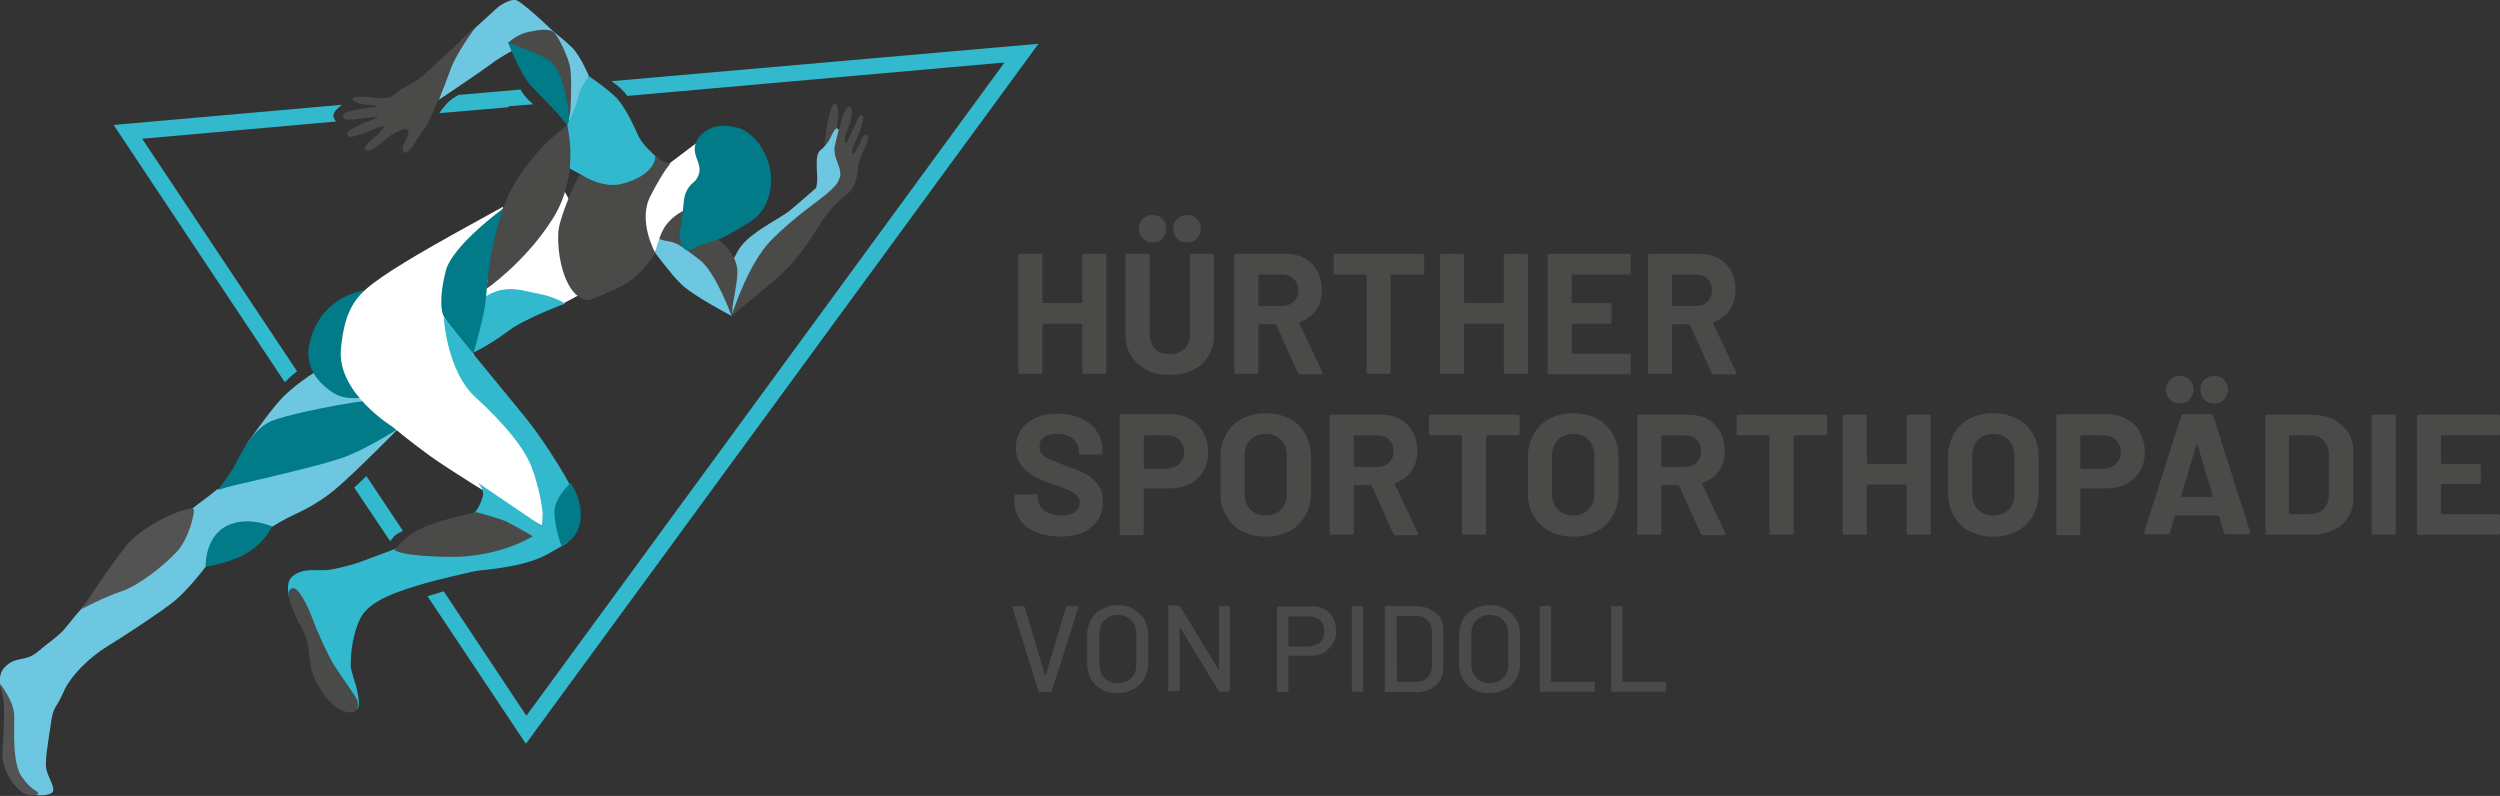 <?xml version="1.0" encoding="utf-8"?>
<!-- Generator: Adobe Illustrator 27.8.1, SVG Export Plug-In . SVG Version: 6.00 Build 0)  -->
<svg version="1.1" id="Ebene_1" xmlns="http://www.w3.org/2000/svg" xmlns:xlink="http://www.w3.org/1999/xlink" x="0px" y="0px"
	 viewBox="0 0 508.2 161.8" style="enable-background:new 0 0 508.2 161.8;" xml:space="preserve">
<rect x="0" y="0" width="508.2" height="161.8" fill="#333333" stroke="none"/>
<style type="text/css">
	.st0{fill:#4A4A49;}
	.st1{fill:#32B9CE;}
	.st2{fill:#6EC7E0;}
	.st3{fill:#007B87;}
	.st4{fill:#FFFFFF;}
	.st5{fill:#535353;}
</style>
<g>
	<path class="st0" d="M220.1,51.7c0.1-0.1,0.2-0.1,0.3-0.1h4.1c0.1,0,0.2,0,0.3,0.1c0.1,0.1,0.1,0.2,0.1,0.3v23.6
		c0,0.1,0,0.2-0.1,0.3c-0.1,0.1-0.2,0.1-0.3,0.1h-4.1c-0.1,0-0.2,0-0.3-0.1c-0.1-0.1-0.1-0.2-0.1-0.3v-9.6c0-0.1-0.1-0.2-0.2-0.2
		h-7.7c-0.1,0-0.2,0.1-0.2,0.2v9.6c0,0.1,0,0.2-0.1,0.3c-0.1,0.1-0.2,0.1-0.3,0.1h-4.1c-0.1,0-0.2,0-0.3-0.1
		c-0.1-0.1-0.1-0.2-0.1-0.3V52c0-0.1,0-0.2,0.1-0.3c0.1-0.1,0.2-0.1,0.3-0.1h4.1c0.1,0,0.2,0,0.3,0.1c0.1,0.1,0.1,0.2,0.1,0.3v9.4
		c0,0.1,0.1,0.2,0.2,0.2h7.7c0.1,0,0.2-0.1,0.2-0.2V52C220,51.9,220,51.8,220.1,51.7z"/>
	<path class="st0" d="M233.1,75.2c-1.4-0.7-2.4-1.7-3.2-2.9c-0.8-1.3-1.1-2.7-1.1-4.4V52c0-0.1,0-0.2,0.1-0.3
		c0.1-0.1,0.2-0.1,0.3-0.1h4.1c0.1,0,0.2,0,0.3,0.1c0.1,0.1,0.1,0.2,0.1,0.3v15.9c0,1.2,0.4,2.2,1.1,3c0.8,0.8,1.8,1.1,3,1.1
		c1.2,0,2.2-0.4,3-1.1c0.8-0.8,1.1-1.8,1.1-3V52c0-0.1,0-0.2,0.1-0.3c0.1-0.1,0.2-0.1,0.3-0.1h4.1c0.1,0,0.2,0,0.3,0.1
		c0.1,0.1,0.1,0.2,0.1,0.3v15.9c0,1.7-0.4,3.1-1.1,4.4c-0.8,1.3-1.8,2.3-3.2,2.9c-1.4,0.7-2.9,1-4.7,1
		C236,76.3,234.4,75.9,233.1,75.2z M232.3,48.5c-0.5-0.5-0.8-1.2-0.8-2c0-0.8,0.3-1.5,0.8-2s1.2-0.8,2-0.8s1.5,0.3,2,0.8
		s0.8,1.2,0.8,2c0,0.8-0.3,1.4-0.8,2s-1.2,0.8-2,0.8S232.9,49.1,232.3,48.5z M239.3,48.5c-0.5-0.5-0.8-1.2-0.8-2
		c0-0.8,0.3-1.5,0.8-2s1.2-0.8,2-0.8c0.8,0,1.5,0.3,2,0.8c0.5,0.5,0.8,1.2,0.8,2c0,0.8-0.3,1.4-0.8,2s-1.2,0.8-2,0.8
		C240.5,49.3,239.8,49.1,239.3,48.5z"/>
	<path class="st0" d="M263.8,75.7l-4.4-9.7c0-0.1-0.1-0.1-0.2-0.1H256c-0.1,0-0.2,0.1-0.2,0.2v9.5c0,0.1,0,0.2-0.1,0.3
		c-0.1,0.1-0.2,0.1-0.3,0.1h-4.1c-0.1,0-0.2,0-0.3-0.1c-0.1-0.1-0.1-0.2-0.1-0.3V52c0-0.1,0-0.2,0.1-0.3c0.1-0.1,0.2-0.1,0.3-0.1h10
		c1.5,0,2.8,0.3,3.9,0.9c1.1,0.6,2,1.5,2.6,2.6c0.6,1.1,0.9,2.4,0.9,3.9c0,1.6-0.4,2.9-1.2,4.1c-0.8,1.1-1.9,1.9-3.3,2.4
		c-0.1,0-0.2,0.1-0.1,0.2l4.7,9.9c0,0.1,0.1,0.2,0.1,0.2c0,0.2-0.1,0.3-0.4,0.3h-4.3C264,76,263.9,75.9,263.8,75.7z M255.8,56v6
		c0,0.1,0.1,0.2,0.2,0.2h4.6c1,0,1.8-0.3,2.4-0.9c0.6-0.6,0.9-1.3,0.9-2.3c0-0.9-0.3-1.7-0.9-2.3c-0.6-0.6-1.4-0.9-2.4-0.9H256
		C255.9,55.8,255.8,55.8,255.8,56z"/>
	<path class="st0" d="M289.4,51.7c0.1,0.1,0.1,0.2,0.1,0.3v3.4c0,0.1,0,0.2-0.1,0.3c-0.1,0.1-0.2,0.1-0.3,0.1h-6.2
		c-0.1,0-0.2,0.1-0.2,0.2v19.6c0,0.1,0,0.2-0.1,0.3c-0.1,0.1-0.2,0.1-0.3,0.1h-4.1c-0.1,0-0.2,0-0.3-0.1c-0.1-0.1-0.1-0.2-0.1-0.3
		V56c0-0.1-0.1-0.2-0.2-0.2h-6.1c-0.1,0-0.2,0-0.3-0.1c-0.1-0.1-0.1-0.2-0.1-0.3V52c0-0.1,0-0.2,0.1-0.3c0.1-0.1,0.2-0.1,0.3-0.1
		h17.6C289.2,51.6,289.3,51.6,289.4,51.7z"/>
	<path class="st0" d="M305.8,51.7c0.1-0.1,0.2-0.1,0.3-0.1h4.1c0.1,0,0.2,0,0.3,0.1c0.1,0.1,0.1,0.2,0.1,0.3v23.6
		c0,0.1,0,0.2-0.1,0.3c-0.1,0.1-0.2,0.1-0.3,0.1h-4.1c-0.1,0-0.2,0-0.3-0.1c-0.1-0.1-0.1-0.2-0.1-0.3v-9.6c0-0.1-0.1-0.2-0.2-0.2
		h-7.7c-0.1,0-0.2,0.1-0.2,0.2v9.6c0,0.1,0,0.2-0.1,0.3c-0.1,0.1-0.2,0.1-0.3,0.1h-4.1c-0.1,0-0.2,0-0.3-0.1
		c-0.1-0.1-0.1-0.2-0.1-0.3V52c0-0.1,0-0.2,0.1-0.3c0.1-0.1,0.2-0.1,0.3-0.1h4.1c0.1,0,0.2,0,0.3,0.1c0.1,0.1,0.1,0.2,0.1,0.3v9.4
		c0,0.1,0.1,0.2,0.2,0.2h7.7c0.1,0,0.2-0.1,0.2-0.2V52C305.7,51.9,305.7,51.8,305.8,51.7z"/>
	<path class="st0" d="M331.4,55.7c-0.1,0.1-0.2,0.1-0.3,0.1h-11.4c-0.1,0-0.2,0.1-0.2,0.2v5.4c0,0.1,0.1,0.2,0.2,0.2h7.5
		c0.1,0,0.2,0,0.3,0.1c0.1,0.1,0.1,0.2,0.1,0.3v3.4c0,0.1,0,0.2-0.1,0.3c-0.1,0.1-0.2,0.1-0.3,0.1h-7.5c-0.1,0-0.2,0.1-0.2,0.2v5.7
		c0,0.1,0.1,0.2,0.2,0.2h11.4c0.1,0,0.2,0,0.3,0.1c0.1,0.1,0.1,0.2,0.1,0.3v3.4c0,0.1,0,0.2-0.1,0.3c-0.1,0.1-0.2,0.1-0.3,0.1H315
		c-0.1,0-0.2,0-0.3-0.1c-0.1-0.1-0.1-0.2-0.1-0.3V52c0-0.1,0-0.2,0.1-0.3c0.1-0.1,0.2-0.1,0.3-0.1h16.1c0.1,0,0.2,0,0.3,0.1
		c0.1,0.1,0.1,0.2,0.1,0.3v3.4C331.6,55.5,331.5,55.6,331.4,55.7z"/>
	<path class="st0" d="M347.9,75.7l-4.4-9.7c0-0.1-0.1-0.1-0.2-0.1h-3.2c-0.1,0-0.2,0.1-0.2,0.2v9.5c0,0.1,0,0.2-0.1,0.3
		c-0.1,0.1-0.2,0.1-0.3,0.1h-4.1c-0.1,0-0.2,0-0.3-0.1c-0.1-0.1-0.1-0.2-0.1-0.3V52c0-0.1,0-0.2,0.1-0.3c0.1-0.1,0.2-0.1,0.3-0.1h10
		c1.5,0,2.8,0.3,3.9,0.9c1.1,0.6,2,1.5,2.6,2.6c0.6,1.1,0.9,2.4,0.9,3.9c0,1.6-0.4,2.9-1.2,4.1c-0.8,1.1-1.9,1.9-3.3,2.4
		c-0.1,0-0.2,0.1-0.1,0.2l4.7,9.9c0,0.1,0.1,0.2,0.1,0.2c0,0.2-0.1,0.3-0.4,0.3h-4.3C348.2,76,348,75.9,347.9,75.7z M339.9,56v6
		c0,0.1,0.1,0.2,0.2,0.2h4.6c1,0,1.8-0.3,2.4-0.9c0.6-0.6,0.9-1.3,0.9-2.3c0-0.9-0.3-1.7-0.9-2.3c-0.6-0.6-1.4-0.9-2.4-0.9h-4.6
		C340,55.8,339.9,55.8,339.9,56z"/>
	<path class="st0" d="M210.5,108.1c-1.4-0.6-2.5-1.4-3.2-2.5c-0.8-1.1-1.1-2.4-1.1-3.9v-0.8c0-0.1,0-0.2,0.1-0.3
		c0.1-0.1,0.2-0.1,0.3-0.1h4c0.1,0,0.2,0,0.3,0.1c0.1,0.1,0.1,0.2,0.1,0.3v0.5c0,0.9,0.4,1.7,1.3,2.4c0.9,0.6,2,1,3.5,1
		c1.2,0,2.2-0.3,2.8-0.8c0.6-0.5,0.9-1.2,0.9-1.9c0-0.6-0.2-1-0.6-1.4c-0.4-0.4-0.9-0.7-1.5-1c-0.6-0.3-1.7-0.7-3.1-1.2
		c-1.6-0.5-2.9-1.1-4-1.6c-1.1-0.6-2-1.3-2.7-2.3c-0.7-1-1.1-2.2-1.1-3.6c0-1.4,0.4-2.6,1.1-3.7c0.7-1,1.7-1.8,3-2.4
		c1.3-0.6,2.8-0.8,4.4-0.8c1.8,0,3.3,0.3,4.7,0.9c1.4,0.6,2.5,1.5,3.2,2.6c0.8,1.1,1.2,2.4,1.2,3.9V92c0,0.1,0,0.2-0.1,0.3
		c-0.1,0.1-0.2,0.1-0.3,0.1h-4c-0.1,0-0.2,0-0.3-0.1c-0.1-0.1-0.1-0.2-0.1-0.3v-0.3c0-1-0.4-1.8-1.2-2.5c-0.8-0.7-1.9-1-3.3-1
		c-1.1,0-1.9,0.2-2.6,0.7s-0.9,1.1-0.9,1.9c0,0.6,0.2,1.1,0.5,1.5c0.4,0.4,0.9,0.8,1.6,1.1c0.7,0.3,1.8,0.7,3.3,1.3
		c1.7,0.6,2.9,1.1,3.9,1.6c0.9,0.5,1.8,1.2,2.5,2.1c0.8,0.9,1.1,2.1,1.1,3.6c0,2.2-0.8,3.9-2.4,5.2c-1.6,1.3-3.8,1.9-6.5,1.9
		C213.5,109,211.9,108.7,210.5,108.1z"/>
	<path class="st0" d="M241.9,85.2c1.2,0.6,2.1,1.5,2.7,2.7c0.6,1.2,1,2.5,1,4c0,1.5-0.3,2.8-1,3.9c-0.7,1.1-1.6,2-2.8,2.6
		s-2.6,0.9-4.1,0.9h-5c-0.1,0-0.2,0.1-0.2,0.2v8.9c0,0.1,0,0.2-0.1,0.3c-0.1,0.1-0.2,0.1-0.3,0.1H228c-0.1,0-0.2,0-0.3-0.1
		c-0.1-0.1-0.1-0.2-0.1-0.3V84.6c0-0.1,0-0.2,0.1-0.3c0.1-0.1,0.2-0.1,0.3-0.1h9.8C239.4,84.2,240.7,84.5,241.9,85.2z M239.7,94.3
		c0.7-0.6,1-1.4,1-2.4c0-1-0.3-1.8-1-2.5c-0.7-0.6-1.5-0.9-2.6-0.9h-4.4c-0.1,0-0.2,0.1-0.2,0.2v6.4c0,0.1,0.1,0.2,0.2,0.2h4.4
		C238.2,95.2,239.1,94.9,239.7,94.3z"/>
	<path class="st0" d="M252.5,108c-1.4-0.7-2.5-1.8-3.2-3.1c-0.8-1.3-1.2-2.9-1.2-4.6v-7.5c0-1.7,0.4-3.2,1.2-4.6s1.8-2.4,3.2-3.1
		c1.4-0.7,3-1.1,4.8-1.1c1.8,0,3.4,0.4,4.8,1.1c1.4,0.7,2.5,1.8,3.2,3.1c0.8,1.3,1.2,2.9,1.2,4.6v7.5c0,1.7-0.4,3.3-1.2,4.6
		c-0.8,1.3-1.8,2.4-3.2,3.1c-1.4,0.7-3,1.1-4.8,1.1C255.5,109.1,253.9,108.7,252.5,108z M260.4,103.6c0.8-0.8,1.2-1.9,1.2-3.2v-7.7
		c0-1.3-0.4-2.4-1.2-3.3c-0.8-0.8-1.8-1.2-3.1-1.2c-1.3,0-2.3,0.4-3.1,1.2c-0.8,0.8-1.2,1.9-1.2,3.3v7.7c0,1.3,0.4,2.4,1.2,3.2
		c0.8,0.8,1.8,1.2,3.1,1.2S259.6,104.4,260.4,103.6z"/>
	<path class="st0" d="M283.2,108.4l-4.4-9.7c0-0.1-0.1-0.1-0.2-0.1h-3.2c-0.1,0-0.2,0.1-0.2,0.2v9.5c0,0.1,0,0.2-0.1,0.3
		c-0.1,0.1-0.2,0.1-0.3,0.1h-4.1c-0.1,0-0.2,0-0.3-0.1c-0.1-0.1-0.1-0.2-0.1-0.3V84.7c0-0.1,0-0.2,0.1-0.3c0.1-0.1,0.2-0.1,0.3-0.1
		h10c1.5,0,2.8,0.3,3.9,0.9c1.1,0.6,2,1.5,2.6,2.6c0.6,1.1,0.9,2.4,0.9,3.9c0,1.6-0.4,2.9-1.2,4.1c-0.8,1.1-1.9,1.9-3.3,2.4
		c-0.1,0-0.2,0.1-0.1,0.2l4.7,9.9c0,0.1,0.1,0.2,0.1,0.2c0,0.2-0.1,0.3-0.4,0.3h-4.3C283.5,108.7,283.3,108.6,283.2,108.4z
		 M275.2,88.7v6c0,0.1,0.1,0.2,0.2,0.2h4.6c1,0,1.8-0.3,2.4-0.9c0.6-0.6,0.9-1.3,0.9-2.3s-0.3-1.7-0.9-2.3c-0.6-0.6-1.4-0.9-2.4-0.9
		h-4.6C275.3,88.5,275.2,88.5,275.2,88.7z"/>
	<path class="st0" d="M308.8,84.4c0.1,0.1,0.1,0.2,0.1,0.3v3.4c0,0.1,0,0.2-0.1,0.3c-0.1,0.1-0.2,0.1-0.3,0.1h-6.2
		c-0.1,0-0.2,0.1-0.2,0.2v19.6c0,0.1,0,0.2-0.1,0.3c-0.1,0.1-0.2,0.1-0.3,0.1h-4.1c-0.1,0-0.2,0-0.3-0.1c-0.1-0.1-0.1-0.2-0.1-0.3
		V88.7c0-0.1-0.1-0.2-0.2-0.2h-6.1c-0.1,0-0.2,0-0.3-0.1c-0.1-0.1-0.1-0.2-0.1-0.3v-3.4c0-0.1,0-0.2,0.1-0.3
		c0.1-0.1,0.2-0.1,0.3-0.1h17.6C308.6,84.3,308.7,84.3,308.8,84.4z"/>
	<path class="st0" d="M315,108c-1.4-0.7-2.5-1.8-3.2-3.1c-0.8-1.3-1.2-2.9-1.2-4.6v-7.5c0-1.7,0.4-3.2,1.2-4.6s1.8-2.4,3.2-3.1
		c1.4-0.7,3-1.1,4.8-1.1c1.8,0,3.4,0.4,4.8,1.1c1.4,0.7,2.5,1.8,3.2,3.1c0.8,1.3,1.2,2.9,1.2,4.6v7.5c0,1.7-0.4,3.3-1.2,4.6
		c-0.8,1.3-1.8,2.4-3.2,3.1c-1.4,0.7-3,1.1-4.8,1.1C318,109.1,316.4,108.7,315,108z M322.9,103.6c0.8-0.8,1.2-1.9,1.2-3.2v-7.7
		c0-1.3-0.4-2.4-1.2-3.3c-0.8-0.8-1.8-1.2-3.1-1.2c-1.3,0-2.3,0.4-3.1,1.2c-0.8,0.8-1.2,1.9-1.2,3.3v7.7c0,1.3,0.4,2.4,1.2,3.2
		c0.8,0.8,1.8,1.2,3.1,1.2S322.1,104.4,322.9,103.6z"/>
	<path class="st0" d="M345.7,108.4l-4.4-9.7c0-0.1-0.1-0.1-0.2-0.1h-3.2c-0.1,0-0.2,0.1-0.2,0.2v9.5c0,0.1,0,0.2-0.1,0.3
		c-0.1,0.1-0.2,0.1-0.3,0.1h-4.1c-0.1,0-0.2,0-0.3-0.1c-0.1-0.1-0.1-0.2-0.1-0.3V84.7c0-0.1,0-0.2,0.1-0.3c0.1-0.1,0.2-0.1,0.3-0.1
		h10c1.5,0,2.8,0.3,3.9,0.9c1.1,0.6,2,1.5,2.6,2.6c0.6,1.1,0.9,2.4,0.9,3.9c0,1.6-0.4,2.9-1.2,4.1c-0.8,1.1-1.9,1.9-3.3,2.4
		c-0.1,0-0.2,0.1-0.1,0.2l4.7,9.9c0,0.1,0.1,0.2,0.1,0.2c0,0.2-0.1,0.3-0.4,0.3h-4.3C346,108.7,345.8,108.6,345.7,108.4z
		 M337.7,88.7v6c0,0.1,0.1,0.2,0.2,0.2h4.6c1,0,1.8-0.3,2.4-0.9c0.6-0.6,0.9-1.3,0.9-2.3s-0.3-1.7-0.9-2.3c-0.6-0.6-1.4-0.9-2.4-0.9
		h-4.6C337.8,88.5,337.7,88.5,337.7,88.7z"/>
	<path class="st0" d="M371.3,84.4c0.1,0.1,0.1,0.2,0.1,0.3v3.4c0,0.1,0,0.2-0.1,0.3c-0.1,0.1-0.2,0.1-0.3,0.1h-6.2
		c-0.1,0-0.2,0.1-0.2,0.2v19.6c0,0.1,0,0.2-0.1,0.3c-0.1,0.1-0.2,0.1-0.3,0.1h-4.1c-0.1,0-0.2,0-0.3-0.1c-0.1-0.1-0.1-0.2-0.1-0.3
		V88.7c0-0.1-0.1-0.2-0.2-0.2h-6.1c-0.1,0-0.2,0-0.3-0.1c-0.1-0.1-0.1-0.2-0.1-0.3v-3.4c0-0.1,0-0.2,0.1-0.3
		c0.1-0.1,0.2-0.1,0.3-0.1H371C371.2,84.3,371.2,84.3,371.3,84.4z"/>
	<path class="st0" d="M387.7,84.4c0.1-0.1,0.2-0.1,0.3-0.1h4.1c0.1,0,0.2,0,0.3,0.1c0.1,0.1,0.1,0.2,0.1,0.3v23.6
		c0,0.1,0,0.2-0.1,0.3c-0.1,0.1-0.2,0.1-0.3,0.1H388c-0.1,0-0.2,0-0.3-0.1c-0.1-0.1-0.1-0.2-0.1-0.3v-9.6c0-0.1-0.1-0.2-0.2-0.2
		h-7.7c-0.1,0-0.2,0.1-0.2,0.2v9.6c0,0.1,0,0.2-0.1,0.3c-0.1,0.1-0.2,0.1-0.3,0.1H375c-0.1,0-0.2,0-0.3-0.1
		c-0.1-0.1-0.1-0.2-0.1-0.3V84.7c0-0.1,0-0.2,0.1-0.3c0.1-0.1,0.2-0.1,0.3-0.1h4.1c0.1,0,0.2,0,0.3,0.1c0.1,0.1,0.1,0.2,0.1,0.3v9.4
		c0,0.1,0.1,0.2,0.2,0.2h7.7c0.1,0,0.2-0.1,0.2-0.2v-9.4C387.6,84.6,387.6,84.5,387.7,84.4z"/>
	<path class="st0" d="M400.4,108c-1.4-0.7-2.5-1.8-3.2-3.1c-0.8-1.3-1.2-2.9-1.2-4.6v-7.5c0-1.7,0.4-3.2,1.2-4.6s1.8-2.4,3.2-3.1
		c1.4-0.7,3-1.1,4.8-1.1c1.8,0,3.4,0.4,4.8,1.1c1.4,0.7,2.5,1.8,3.2,3.1c0.8,1.3,1.2,2.9,1.2,4.6v7.5c0,1.7-0.4,3.3-1.2,4.6
		c-0.8,1.3-1.8,2.4-3.2,3.1c-1.4,0.7-3,1.1-4.8,1.1C403.4,109.1,401.8,108.7,400.4,108z M408.3,103.6c0.8-0.8,1.2-1.9,1.2-3.2v-7.7
		c0-1.3-0.4-2.4-1.2-3.3c-0.8-0.8-1.8-1.2-3.1-1.2c-1.3,0-2.3,0.4-3.1,1.2c-0.8,0.8-1.2,1.9-1.2,3.3v7.7c0,1.3,0.4,2.4,1.2,3.2
		c0.8,0.8,1.8,1.2,3.1,1.2S407.5,104.4,408.3,103.6z"/>
	<path class="st0" d="M432.3,85.2c1.2,0.6,2.1,1.5,2.7,2.7c0.6,1.2,1,2.5,1,4c0,1.5-0.3,2.8-1,3.9c-0.7,1.1-1.6,2-2.8,2.6
		s-2.6,0.9-4.1,0.9h-5c-0.1,0-0.2,0.1-0.2,0.2v8.9c0,0.1,0,0.2-0.1,0.3c-0.1,0.1-0.2,0.1-0.3,0.1h-4.1c-0.1,0-0.2,0-0.3-0.1
		c-0.1-0.1-0.1-0.2-0.1-0.3V84.6c0-0.1,0-0.2,0.1-0.3c0.1-0.1,0.2-0.1,0.3-0.1h9.8C429.8,84.2,431.2,84.5,432.3,85.2z M430.1,94.3
		c0.7-0.6,1-1.4,1-2.4c0-1-0.3-1.8-1-2.5c-0.7-0.6-1.5-0.9-2.6-0.9h-4.4c-0.1,0-0.2,0.1-0.2,0.2v6.4c0,0.1,0.1,0.2,0.2,0.2h4.4
		C428.6,95.2,429.5,94.9,430.1,94.3z"/>
	<path class="st0" d="M452.1,108.3l-1-3.4c0-0.1-0.1-0.1-0.2-0.1h-8.6c-0.1,0-0.1,0-0.2,0.1l-1,3.4c-0.1,0.2-0.2,0.3-0.5,0.3h-4.4
		c-0.1,0-0.2,0-0.3-0.1c-0.1-0.1-0.1-0.2,0-0.4l7.5-23.6c0.1-0.2,0.2-0.3,0.5-0.3h5.5c0.2,0,0.4,0.1,0.5,0.3l7.5,23.6
		c0,0,0,0.1,0,0.2c0,0.2-0.1,0.3-0.4,0.3h-4.4C452.4,108.7,452.2,108.6,452.1,108.3z M441.1,81.2c-0.5-0.5-0.8-1.2-0.8-2
		c0-0.8,0.3-1.5,0.8-2s1.2-0.8,2-0.8s1.5,0.3,2,0.8s0.8,1.2,0.8,2c0,0.8-0.3,1.4-0.8,2s-1.2,0.8-2,0.8S441.6,81.8,441.1,81.2z
		 M443.6,101h6.1c0.1,0,0.2-0.1,0.1-0.2l-3.1-10.4c0-0.1-0.1-0.1-0.1-0.1c0,0-0.1,0.1-0.1,0.1l-3.1,10.4
		C443.4,100.9,443.4,101,443.6,101z M448.1,81.2c-0.5-0.5-0.8-1.2-0.8-2c0-0.8,0.3-1.5,0.8-2s1.2-0.8,2-0.8c0.8,0,1.5,0.3,2,0.8
		c0.5,0.5,0.8,1.2,0.8,2c0,0.8-0.3,1.4-0.8,2s-1.2,0.8-2,0.8C449.3,82,448.6,81.8,448.1,81.2z"/>
	<path class="st0" d="M460.6,108.6c-0.1-0.1-0.1-0.2-0.1-0.3V84.7c0-0.1,0-0.2,0.1-0.3c0.1-0.1,0.2-0.1,0.3-0.1h8.7
		c1.7,0,3.3,0.3,4.6,0.9s2.3,1.5,3.1,2.6c0.7,1.1,1.1,2.4,1.1,3.9v9.6c0,1.5-0.4,2.8-1.1,3.9c-0.7,1.1-1.7,2-3.1,2.6
		c-1.3,0.6-2.8,0.9-4.6,0.9h-8.7C460.8,108.7,460.7,108.6,460.6,108.6z M465.6,104.5h4.2c1.1,0,1.9-0.4,2.6-1.1c0.7-0.7,1-1.7,1-2.9
		v-8c0-1.2-0.3-2.2-1-2.9c-0.7-0.7-1.6-1.1-2.7-1.1h-4.2c-0.1,0-0.2,0.1-0.2,0.2v15.6C465.4,104.4,465.5,104.5,465.6,104.5z"/>
	<path class="st0" d="M482.2,108.6c-0.1-0.1-0.1-0.2-0.1-0.3V84.7c0-0.1,0-0.2,0.1-0.3c0.1-0.1,0.2-0.1,0.3-0.1h4.1
		c0.1,0,0.2,0,0.3,0.1c0.1,0.1,0.1,0.2,0.1,0.3v23.6c0,0.1,0,0.2-0.1,0.3c-0.1,0.1-0.2,0.1-0.3,0.1h-4.1
		C482.3,108.7,482.2,108.6,482.2,108.6z"/>
	<path class="st0" d="M508.1,88.4c-0.1,0.1-0.2,0.1-0.3,0.1h-11.4c-0.1,0-0.2,0.1-0.2,0.2v5.4c0,0.1,0.1,0.2,0.2,0.2h7.5
		c0.1,0,0.2,0,0.3,0.1c0.1,0.1,0.1,0.2,0.1,0.3V98c0,0.1,0,0.2-0.1,0.3c-0.1,0.1-0.2,0.1-0.3,0.1h-7.5c-0.1,0-0.2,0.1-0.2,0.2v5.7
		c0,0.1,0.1,0.2,0.2,0.2h11.4c0.1,0,0.2,0,0.3,0.1c0.1,0.1,0.1,0.2,0.1,0.3v3.4c0,0.1,0,0.2-0.1,0.3c-0.1,0.1-0.2,0.1-0.3,0.1h-16.1
		c-0.1,0-0.2,0-0.3-0.1c-0.1-0.1-0.1-0.2-0.1-0.3V84.7c0-0.1,0-0.2,0.1-0.3c0.1-0.1,0.2-0.1,0.3-0.1h16.1c0.1,0,0.2,0,0.3,0.1
		c0.1,0.1,0.1,0.2,0.1,0.3v3.4C508.2,88.2,508.1,88.3,508.1,88.4z"/>
	<path class="st0" d="M211.1,140.5l-5.3-17l0-0.1c0-0.1,0.1-0.2,0.2-0.2h2c0.2,0,0.2,0.1,0.3,0.2l4.1,13.8c0,0,0,0,0.1,0
		s0.1,0,0.1,0l4.1-13.8c0-0.1,0.1-0.2,0.3-0.2h2c0.2,0,0.2,0.1,0.2,0.3l-5.4,17c0,0.1-0.1,0.2-0.3,0.2h-2
		C211.2,140.7,211.1,140.6,211.1,140.5z"/>
	<path class="st0" d="M224,140.2c-0.9-0.5-1.7-1.2-2.2-2.1c-0.5-0.9-0.8-2-0.8-3.1V129c0-1.2,0.3-2.2,0.8-3.1
		c0.5-0.9,1.2-1.6,2.2-2.1c0.9-0.5,2-0.8,3.2-0.8c1.2,0,2.3,0.2,3.2,0.8s1.7,1.2,2.2,2.1c0.5,0.9,0.8,1.9,0.8,3.1v5.9
		c0,1.2-0.3,2.2-0.8,3.1c-0.5,0.9-1.2,1.6-2.2,2.1s-2,0.8-3.2,0.8C226,140.9,225,140.7,224,140.2z M230,137.8c0.7-0.7,1-1.6,1-2.8
		v-6.1c0-1.2-0.3-2.1-1-2.8s-1.6-1.1-2.8-1.1c-1.1,0-2,0.4-2.7,1.1c-0.7,0.7-1,1.6-1,2.8v6.1c0,1.1,0.3,2.1,1,2.8
		c0.7,0.7,1.6,1.1,2.7,1.1C228.4,138.8,229.3,138.5,230,137.8z"/>
	<path class="st0" d="M247.9,123.2h1.9c0.2,0,0.2,0.1,0.2,0.2v17c0,0.2-0.1,0.2-0.2,0.2H248c-0.1,0-0.2-0.1-0.3-0.2l-7.8-12.8
		c0,0,0-0.1-0.1-0.1c0,0,0,0,0,0.1l0,12.7c0,0.2-0.1,0.2-0.2,0.2h-1.9c-0.2,0-0.2-0.1-0.2-0.2v-17c0-0.2,0.1-0.2,0.2-0.2h1.9
		c0.1,0,0.2,0.1,0.3,0.2l7.8,12.8c0,0,0,0.1,0.1,0.1c0,0,0,0,0-0.1l0-12.7C247.7,123.3,247.7,123.2,247.9,123.2z"/>
	<path class="st0" d="M269.2,123.8c0.8,0.4,1.4,1,1.8,1.8c0.4,0.8,0.6,1.7,0.6,2.7s-0.2,1.9-0.7,2.6s-1,1.3-1.8,1.8
		c-0.8,0.4-1.7,0.6-2.7,0.6H262c-0.1,0-0.1,0-0.1,0.1v7.1c0,0.2-0.1,0.2-0.2,0.2h-1.9c-0.2,0-0.2-0.1-0.2-0.2v-17
		c0-0.2,0.1-0.2,0.2-0.2h6.8C267.5,123.2,268.4,123.4,269.2,123.8z M268.4,130.5c0.6-0.6,0.8-1.3,0.8-2.2c0-0.9-0.3-1.7-0.8-2.2
		s-1.3-0.8-2.2-0.8H262c-0.1,0-0.1,0-0.1,0.1v5.9c0,0.1,0,0.1,0.1,0.1h4.2C267.1,131.3,267.9,131,268.4,130.5z"/>
	<path class="st0" d="M274.8,140.4v-17c0-0.2,0.1-0.2,0.2-0.2h1.9c0.2,0,0.2,0.1,0.2,0.2v17c0,0.2-0.1,0.2-0.2,0.2H275
		C274.8,140.7,274.8,140.6,274.8,140.4z"/>
	<path class="st0" d="M281.5,140.4v-17c0-0.2,0.1-0.2,0.2-0.2h6c1.7,0,3.1,0.5,4.2,1.4s1.5,2.1,1.5,3.6v7.5c0,1.5-0.5,2.7-1.5,3.6
		s-2.4,1.4-4.2,1.4h-6C281.6,140.7,281.5,140.6,281.5,140.4z M284,138.6h3.9c1,0,1.7-0.3,2.3-0.9c0.6-0.6,0.9-1.4,0.9-2.4v-6.8
		c0-1-0.3-1.8-0.9-2.4c-0.6-0.6-1.4-0.9-2.3-0.9H284c-0.1,0-0.1,0-0.1,0.1L284,138.6C283.9,138.6,283.9,138.6,284,138.6z"/>
	<path class="st0" d="M299.6,140.2c-0.9-0.5-1.7-1.2-2.2-2.1c-0.5-0.9-0.8-2-0.8-3.1V129c0-1.2,0.3-2.2,0.8-3.1
		c0.5-0.9,1.2-1.6,2.2-2.1c0.9-0.5,2-0.8,3.2-0.8c1.2,0,2.3,0.2,3.2,0.8s1.7,1.2,2.2,2.1c0.5,0.9,0.8,1.9,0.8,3.1v5.9
		c0,1.2-0.3,2.2-0.8,3.1c-0.5,0.9-1.2,1.6-2.2,2.1s-2,0.8-3.2,0.8C301.6,140.9,300.6,140.7,299.6,140.2z M305.6,137.8
		c0.7-0.7,1-1.6,1-2.8v-6.1c0-1.2-0.3-2.1-1-2.8s-1.6-1.1-2.8-1.1c-1.1,0-2,0.4-2.7,1.1c-0.7,0.7-1,1.6-1,2.8v6.1
		c0,1.1,0.3,2.1,1,2.8c0.7,0.7,1.6,1.1,2.7,1.1C304,138.8,304.9,138.5,305.6,137.8z"/>
	<path class="st0" d="M313,140.4v-17c0-0.2,0.1-0.2,0.2-0.2h1.9c0.2,0,0.2,0.1,0.2,0.2v15.1c0,0.1,0,0.1,0.1,0.1h8.6
		c0.2,0,0.2,0.1,0.2,0.2v1.6c0,0.2-0.1,0.2-0.2,0.2h-10.9C313,140.7,313,140.6,313,140.4z"/>
	<path class="st0" d="M327.5,140.4v-17c0-0.2,0.1-0.2,0.2-0.2h1.9c0.2,0,0.2,0.1,0.2,0.2v15.1c0,0.1,0,0.1,0.1,0.1h8.6
		c0.2,0,0.2,0.1,0.2,0.2v1.6c0,0.2-0.1,0.2-0.2,0.2h-10.9C327.5,140.7,327.5,140.6,327.5,140.4z"/>
</g>
<g>
	<path class="st1" d="M57.9,77.7c0.2-0.2,0.5-0.4,0.7-0.7c0.6-0.6,1.2-1.1,1.8-1.5L28.9,28.2l39.4-3.5c-0.2-0.3-0.4-0.6-0.5-0.9
		c-0.3-0.8,0.9-1.9,1.7-2.5l-46.4,4.1L57.9,77.7z"/>
	<path class="st1" d="M81.9,107.9l-7.4-11.1c-0.4,0.3-0.8,0.7-1.2,1.1c-0.4,0.4-0.8,0.8-1.3,1.2l7.3,10.9c0.3-0.3,0.6-0.7,0.9-1.1
		C80.9,108.4,81.5,108.1,81.9,107.9z"/>
	<path class="st1" d="M124.3,16.5c0.6,0.4,1.2,0.9,1.9,1.5c0.5,0.5,1,1,1.3,1.5l76.7-6.8L107,145.5l-16.8-25.3l-3.3,1l20,30
		L211.1,8.9L124.3,16.5z"/>
	<path class="st1" d="M103.3,20l0.1,1.6l5-0.4c-0.3-0.3-0.7-0.6-1-0.9c-0.6-0.6-1.2-1.4-1.6-2.1l-12.6,1.1c-0.9,0.5-1.8,1.1-2.5,1.9
		c-0.7,0.8-1.1,1.3-1.4,1.8l14.1-1.2L103.3,20z"/>
</g>
<g>
	<path class="st2" d="M50,90.5c0,0,3.9-5.7,6.7-8.9c2.7-3.1,7.1-5.8,7.1-5.8l12.4,3.8l-0.8,6.1L50,90.5z"/>
	<path class="st2" d="M13,128c1.1-1.3,1.9-2.4,3.5-4.2s6.3-7.4,6.3-7.4l16.4-13.1c0,0,1.5-1.2,2.5-1.9c1-0.7,2.4-1.9,2.4-1.9
		L66.1,91l15-4c0,0-8.8,9-13,12.5s-8,4.9-9.7,5.8c-1.7,0.9-4.3,2.5-4.3,2.5l-12.2,7.3c0,0-3.7,4.9-6.6,7.2s-9.9,6.9-13.5,9.1
		s-7.5,6-8.9,9.3s-2.1,2.6-2.6,6.7c-0.6,4-1.2,7.4-0.9,8.9c0.3,1.5,1.7,3.6,1.4,4.5s-2.8,1.1-4.4,0.6c-1.6-0.5-4.6-7.2-4.6-7.2v-9.5
		L0,139c0,0-0.3-2,0.8-3.2c2.5-2.7,4.3-1,7.1-3.5C9.5,130.9,11.9,129.3,13,128z"/>
	<path class="st3" d="M74.2,59c0,0-9.4,1-11.4,11.4c-0.6,3.5,1,6.8,4.7,9.3c2.9,2,6.6,1,6.6,1V59z"/>
	<path class="st3" d="M44.3,99.6c0,0,2.7-3.4,4-6.1c1.3-2.7,3.9-6.8,7.1-8s9.8-2.5,13-3.1c3.3-0.6,9.9-1.5,9.9-1.5l2.7,6.2
		c0,0-6.7,4.4-11.8,6.1s-17.1,4.4-19.6,5C47.1,98.7,44.3,99.6,44.3,99.6z"/>
	<path class="st2" d="M112.6,6.5c0,0,1.1,10.3,1.6,12.9s1.4,6.9,1.4,6.9v1.7l1.8,1l1.7,1.1l0.6-14.7c0,0-1.7-3.9-3.1-5.4
		C115.2,8.5,112.6,6.5,112.6,6.5z"/>
	<path class="st2" d="M112.6,6.5c0,0-6.5-6.3-7.8-6.5c-1.4-0.2-3.5,1.4-3.5,1.4l-7.5,6.8l-4.6,12.1c0,0,8.8-5.9,10.5-7.2
		c2.3-1.8,6-3.6,6-3.6L112.6,6.5z"/>
	<path class="st0" d="M103.3,8.7c0,0,1.7-1.7,4.1-2.2c2.4-0.5,4.1-0.7,5.1,0c0.9,0.6,3.1,5.3,3.4,7.2s0.2,5.4,0.1,7.9
		c-0.1,2.5-0.8,3.8-0.8,3.8L103.3,8.7z"/>
	<path class="st4" d="M79.7,86.7c0,0-11.2-6.9-10.4-15.7c0.8-8.8,3.4-11.3,8.5-14.8s14-8.4,16.9-10s7.6-4.2,7.6-4.2l-6.1,29.7
		c0,0,1.1,5.2,3.4,7.9c2.3,2.7,10.2,12.2,10.7,13.9c0.6,1.7,0.9,12.5,0.9,13.5s-9.9-5.4-9.9-5.4s-10-6.1-14-9S79.7,86.7,79.7,86.7z"
		/>
	<path class="st3" d="M103.3,8.7c0,0,2.5,6.5,4.7,8.8c2.2,2.3,6.4,6.5,7.3,7.9c1,1.4-0.1-11.4-4-13.4S103.3,8.7,103.3,8.7z"/>
	<path class="st0" d="M167.5,30.2c0,0,0.5-4.3,0.8-5.6c0.2-1.3,0.7-2.7,0.9-3.1c0.3-0.4,0.5-0.4,0.7-0.4s0.6,1,0.5,2.5
		c-0.2,1.4-0.3,3.7-0.3,3.7L167.5,30.2z"/>
	<path class="st1" d="M119.7,15.5c0,0,2.5,1.6,5,3.8c2.5,2.2,4.4,7,5.2,8.6c0.8,1.6,3.2,3.7,3.2,3.7c0.7,0-0.9,6.2-6,7.6
		c-2,0.5-7.9-3-9.2-3.8c-1.3-0.8-2.1-1-2.1-1.3c0-0.4-0.5-8.6-0.5-8.6s1.7-3.5,2.2-5.7S119.7,15.5,119.7,15.5z"/>
	<path class="st2" d="M146.7,49.8c0,0,1.3,2.4,2.1,2.7c0.8,0.3,0.5-1.4,3-3.7c2.4-2.3,7.1-4.7,8.5-5.8c1.4-1.1,5.6-4.8,5.6-4.8
		s0.3-0.9,0.2-2.6s-0.2-3.8,0.3-4.6c0.5-0.8,1.1-0.8,2.1-2.4c0.3-0.5,1.1-2.5,1.6-2.5c0.4,0,0.9,1.2,0.8,2.2c-0.1,1,0.7,5.8,0.7,5.8
		l-2.2,5.2l-12.4,11.4l-8.4,13.5l0,0l0.1-11.7L146.7,49.8z"/>
	<polygon class="st4" points="97.2,57.9 107.9,46.4 114,37.5 115.7,40.6 117.6,58.3 118.2,59.7 113.9,62 101.3,62 96.8,59.7 	"/>
	<path class="st0" d="M133.2,48.4l2.5-5.6l4.3-1.1l5.9,6.9c0,0,4,2.8,4,6.7c0,2.3-1,6.4-1,7.4c0,0.8-0.2,1.4-0.2,1.4
		c-0.6,0-4.5-6.3-4.5-6.3L133.2,48.4z"/>
	<path class="st0" d="M117.9,35.4c-0.6,2.7-1,13.1-0.8,14.7c0.2,1.6,6,9.6,6,9.6s-2.8,1.3-3.7,1.3c-0.8,0-2.7-0.7-4.1-3.7
		c-1.5-3-2-7.4-1.8-10.2S117.1,36.4,117.9,35.4z"/>
	<path class="st2" d="M148.7,64.2c0,0-3.2-8.9-6.5-11.4s-4.4-3.5-6.6-3.8s-2.4-1.3-2.4-1.3v3.7c0,0,3,4.1,5.1,6.2
		C140.6,60,148.7,64.2,148.7,64.2z"/>
	<path class="st4" d="M133.1,51.5c0,0,0.9-3.4,1.7-4.8c1.3-2.5,4-3.8,4-3.8l4.9-5.9v-7.2l-2.3-0.6l-5.3,4l-9,12.4L133.1,51.5z"/>
	<path class="st1" d="M114.9,61.7c0,0-8.2,3-11.6,5.6c-3.4,2.6-7.1,4.4-7.1,4.4l-0.1-5.9c0,0,0-4.4,3.6-6.1s6.3-0.7,9.7,0
		C112.8,60.3,114.9,61.7,114.9,61.7z"/>
	<path class="st0" d="M117.9,35.4c0,0-2.2,7.7-1.6,13.8s6.8,10.4,6.8,10.4s2.8-0.9,5.5-2.9c2.6-2,4.6-5.3,4.6-5.3s-3.7-6.6-0.9-11.7
		c2.7-5.2,4-6.5,4-6.5s-1.3-0.1-2.2-0.8c-0.8-0.8-0.8-0.8-0.8-0.8s0.2,4-7,5.8C122.4,38.4,117.9,35.4,117.9,35.4z"/>
	<path class="st3" d="M96.2,72c0,0,0.8-2.6,1.8-6.9c1-4.2,1-7.5,1-7.5l3.4-15.3c0,0-10.5,7.6-11.8,12.8c-1.3,5.2-1,8.3-0.3,9.4
		C90.9,65.6,96.2,72,96.2,72z"/>
	<path class="st1" d="M67.2,115.8c1.8-0.3,5.4-1.3,5.4-1.3l28.4-1.2l8.9-0.1c0,0-19,4-23.6,5.4c-4.6,1.4-11.2,3.2-13.1,7.2
		s-1.9,8.3-1.9,9.5s1.1,3.8,1.3,5.1c0.2,1.3,0.8,3.3-0.2,3.9c-1,0.6-10.2-16.8-10.2-16.8l-3.5-6.4c0,0-0.7-2.7,0.7-3.9
		C61.8,115.2,64.6,116.2,67.2,115.8z"/>
	<path class="st1" d="M69.3,115.7c0,0,6.6,1,20.7,0.7c14.1-0.4,18.8-2.6,20-3.1s5.4-3,5.4-3l0.8-11.1c0,0-4.1-7.9-10.1-15.2
		S94.7,70.1,94.7,70.1l-4.5-5.6c0,0,0.6,11,6.5,16.3c5.9,5.4,9.8,10.2,11.3,14c1.5,3.8,2.3,8.5,2.3,9.7s-0.2,2.4-0.2,2.4l-13-8.8
		c0,0,1.3,1.3,1.1,2.5c-0.2,1.2-1.4,3.9-2.2,3.8c-0.8,0-16,7.3-16,7.3L69.3,115.7z"/>
	<path class="st0" d="M98.9,58.7c0,0,1.1-14.1,6-21.9c4.9-7.8,10.4-11.3,10.4-11.3s2.7,10-2.9,18.9S98.9,58.7,98.9,58.7z"/>
	<path class="st0" d="M87.2,24.5c0,0,2.6-5.4,4-9.5s5.5-9.5,5.5-9.5S89,12.6,86.4,15s-4.4,2.5-5.6,3.7s-2.3,1.4-4,1.2
		c-1.7-0.2-5-0.5-5.1,0.2c-0.1,0.6,2,1.2,3.1,1.2c1.1,0,2,0.4,2,0.4s-1.7,0.2-2.5,0.3c-0.9,0.1-4.6,0.6-4.6,1.5s1,0.8,1.9,0.8
		c0.9,0,2.9-0.4,3.7-0.4c0.7,0,1.4-0.3,1.5-0.2c0.1,0.2-2.3,1.1-2.8,1.3s-2.9,1.3-3.2,1.7c-0.3,0.4-0.3,1.3,0.8,1.1s2.9-0.9,3.6-1.2
		c0.6-0.3,2.6-1.1,2.8-0.9c0.2,0.2-0.6,1-1.5,1.9c-0.9,0.8-2.2,1.8-2.3,2.4c-0.1,0.5,0.2,0.9,1.2,0.5c1-0.4,2.8-2.1,3.9-2.9
		c1.2-0.8,3.1-1.6,3.4-1.3c0.2,0.2,0.4,0.5,0.4,0.8c-0.1,0.4-0.5,1.2-0.9,1.9c-0.4,0.8-0.5,1.6-0.1,2c0.3,0.3,1.3-0.4,2.2-1.9
		c0.9-1.5,1.5-2.3,2.1-3.1C86.9,25.3,87.2,24.5,87.2,24.5z"/>
	<path class="st3" d="M114.1,110.9c0,0,3.4-1,3.9-5.2s-2-7.5-2-7.5s-3.3,2.9-3.3,5.9S114.1,110.9,114.1,110.9z"/>
	<path class="st3" d="M140.7,37.3c0,0,1.4-0.9,1.5-2.7c0.1-1.8-1.5-3.2-0.8-5.4c0.8-2.2,3.5-4.5,8.3-3.3c4.8,1.2,8,7.9,6.8,13.1
		s-4,6-7.2,8c-3.1,2-5.9,2.4-6.9,2.8c-0.9,0.5-2.3,1.3-3,1c-0.8-0.3-1.6-2.4-1.1-4.3c0.5-2,0.5-4.4,0.8-6.3
		C139.5,38.3,140.7,37.3,140.7,37.3z"/>
	<path class="st0" d="M148.7,64.2c0,0,3.3-10.5,8-15.3c4.7-4.8,9.8-8.1,11.7-9.8c1.9-1.7,2.6-2.7,2.4-4.2c-0.2-1.5-1.5-3.3-1.1-5.2
		c0.4-2,1.1-4.4,1.5-5.7c0.4-1.4,1.1-2.4,1.5-2.4c0.4,0,0.8,1.6,0,3.6c-0.8,2-1.1,3.3-1,3.6c0.1,0.3,0.6,0.2,0.7-0.3
		s1.6-3.4,1.9-4.1s0.6-1.1,1-0.9c0.4,0.1,0,1.9-0.6,3.4c-0.6,1.4-0.9,2.2-1.2,2.8s-0.4,1.4-0.2,1.5s0.6-0.2,0.7-0.6
		c0.1-0.3,0.6-1,1-1.9s0.7-1.4,1.2-1.3c0.5,0.2,0.3,1.2-0.5,2.9c-0.8,1.7-1.3,3.1-1.3,3.9c0,0.8-0.5,4-1.9,5c-1.4,1-3.8,3.2-5.7,6.2
		c-1.9,3.1-4.6,7.1-7.2,9.6S148.7,64.2,148.7,64.2z"/>
	<path class="st0" d="M63.2,135.6c-0.6-3-0.1-4.8-2-8.2c-1.9-3.4-2.8-6.6-2.5-7.1c0.2-0.6,1-1.3,2,0c1,1.3,2,3.2,2.8,5.4
		c0.8,2.3,3.1,7.4,4.4,9.5c1.3,2.1,4.3,6.1,4.7,7.1c0.4,1.1,0.3,3.2-2.6,2.3C67,143.8,63.8,138.7,63.2,135.6z"/>
	<path class="st5" d="M16.6,123.8c0,0,7.6-11.6,10.1-14c5.2-4.8,12.1-6.8,12.6-6.4c0.5,0.4-0.9,6.2-3.4,8.8c-2.4,2.6-7.6,6.8-11.2,8
		S16.6,123.8,16.6,123.8z"/>
	<path class="st3" d="M41.8,115.2c0,0-0.2-5.9,4.1-8.2c4.3-2.3,9.4,0,9.4,0s-1.2,2.9-4.6,5.1C47.4,114.4,41.8,115.2,41.8,115.2z"/>
	<path class="st5" d="M0,139c0,0,2.9,3.5,2.9,6.6c0,3.1-0.4,9.7,1.6,12.4c2,2.8,3.1,2.7,3.3,3.2c0.2,0.5-2,0.7-3.1,0
		s-4.6-4.1-4.2-8.9s0.4-8.9,0.2-10S0,139,0,139z"/>
	<path class="st0" d="M108.3,109c0,0-6.6,4.3-16.8,4.2s-11.3-1.4-11.3-1.4s2.1-3.1,6.4-4.8c4.3-1.7,10.2-2.9,10.2-2.9s3.8,1,5.9,1.8
		C104.7,106.9,108.3,109,108.3,109z"/>
</g>
</svg>
